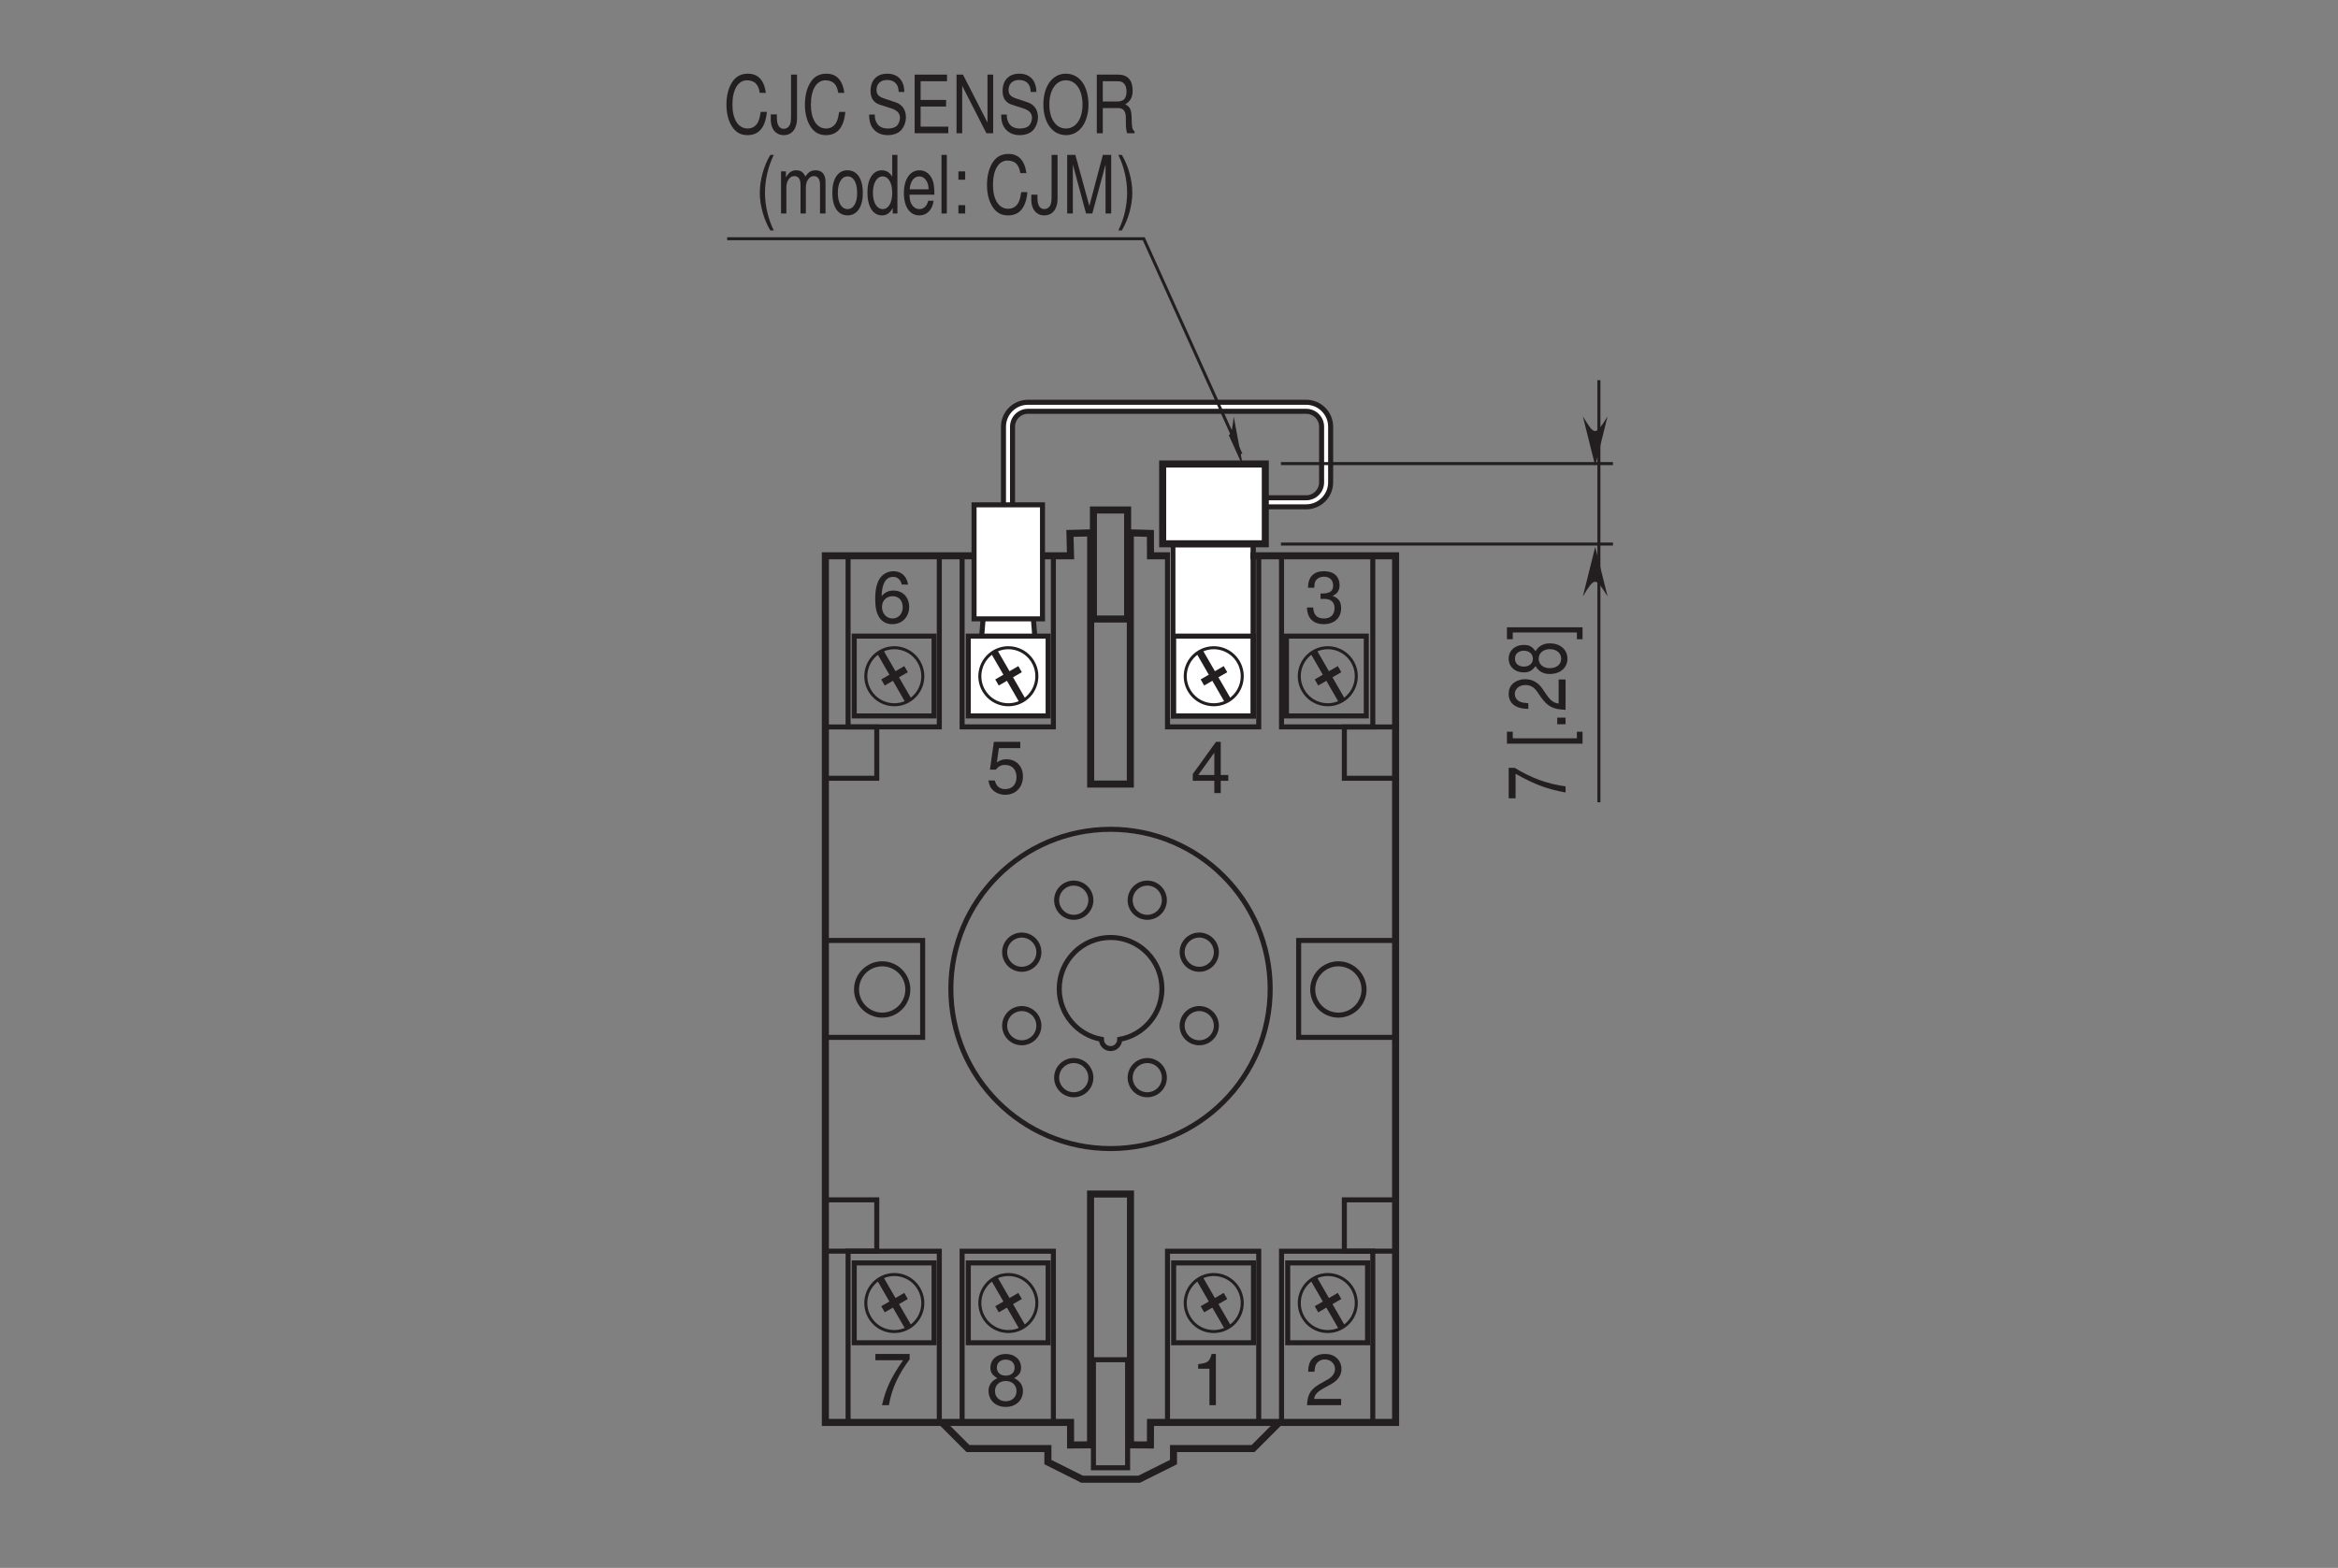 <?xml version="1.0" encoding="UTF-8"?>
<svg xmlns="http://www.w3.org/2000/svg" xmlns:xlink="http://www.w3.org/1999/xlink" width="232.44pt" height="155.91pt" viewBox="0 0 232.44 155.91" version="1.2">
<rect x="0" y="0" width="232.44" height="155.91" fill="#808080" stroke="none"/>
<defs>
<g>
<symbol overflow="visible" id="glyph0-0">
<path style="stroke:none;" d=""/>
</symbol>
<symbol overflow="visible" id="glyph0-1">
<path style="stroke:none;" d="M 3.422 -5.094 L 0.797 -5.094 L 0.406 -2.328 L 0.984 -2.328 C 1.281 -2.672 1.531 -2.797 1.922 -2.797 C 2.609 -2.797 3.047 -2.328 3.047 -1.578 C 3.047 -0.844 2.609 -0.391 1.922 -0.391 C 1.375 -0.391 1.031 -0.672 0.891 -1.25 L 0.25 -1.25 C 0.344 -0.828 0.406 -0.625 0.562 -0.453 C 0.844 -0.062 1.359 0.172 1.938 0.172 C 2.969 0.172 3.688 -0.578 3.688 -1.656 C 3.688 -2.672 3.016 -3.359 2.047 -3.359 C 1.688 -3.359 1.391 -3.266 1.094 -3.047 L 1.297 -4.469 L 3.422 -4.469 Z M 3.422 -5.094 "/>
</symbol>
<symbol overflow="visible" id="glyph0-2">
<path style="stroke:none;" d="M 3.578 -3.766 C 3.453 -4.594 2.906 -5.094 2.141 -5.094 C 1.578 -5.094 1.078 -4.828 0.766 -4.375 C 0.453 -3.875 0.312 -3.25 0.312 -2.328 C 0.312 -1.469 0.438 -0.922 0.734 -0.469 C 1.016 -0.062 1.453 0.172 2.016 0.172 C 2.984 0.172 3.688 -0.547 3.688 -1.547 C 3.688 -2.5 3.047 -3.172 2.125 -3.172 C 1.625 -3.172 1.234 -2.969 0.953 -2.609 C 0.969 -3.844 1.359 -4.531 2.094 -4.531 C 2.531 -4.531 2.844 -4.25 2.953 -3.766 Z M 2.047 -2.609 C 2.656 -2.609 3.047 -2.188 3.047 -1.5 C 3.047 -0.859 2.609 -0.391 2.031 -0.391 C 1.438 -0.391 0.984 -0.891 0.984 -1.531 C 0.984 -2.172 1.422 -2.609 2.047 -2.609 Z M 2.047 -2.609 "/>
</symbol>
<symbol overflow="visible" id="glyph0-3">
<path style="stroke:none;" d="M 3.641 -0.625 L 0.953 -0.625 C 1.016 -1.047 1.25 -1.312 1.875 -1.672 L 2.594 -2.062 C 3.312 -2.453 3.672 -2.969 3.672 -3.594 C 3.672 -4.031 3.5 -4.422 3.203 -4.688 C 2.891 -4.969 2.516 -5.094 2.047 -5.094 C 1.391 -5.094 0.906 -4.859 0.625 -4.438 C 0.453 -4.156 0.375 -3.844 0.359 -3.328 L 0.984 -3.328 C 1.016 -3.672 1.062 -3.875 1.141 -4.047 C 1.312 -4.359 1.641 -4.547 2.016 -4.547 C 2.594 -4.547 3.031 -4.141 3.031 -3.594 C 3.031 -3.188 2.781 -2.844 2.344 -2.578 L 1.672 -2.203 C 0.609 -1.609 0.297 -1.125 0.25 0 L 3.641 0 Z M 3.641 -0.625 "/>
</symbol>
<symbol overflow="visible" id="glyph0-4">
<path style="stroke:none;" d="M 1.859 -3.625 L 1.859 0 L 2.5 0 L 2.5 -5.094 L 2.078 -5.094 C 1.859 -4.312 1.703 -4.203 0.734 -4.078 L 0.734 -3.625 Z M 1.859 -3.625 "/>
</symbol>
<symbol overflow="visible" id="glyph0-5">
<path style="stroke:none;" d="M 2.812 -2.688 C 3.328 -3 3.5 -3.25 3.5 -3.734 C 3.5 -4.531 2.875 -5.094 1.984 -5.094 C 1.078 -5.094 0.453 -4.531 0.453 -3.734 C 0.453 -3.266 0.625 -3 1.141 -2.688 C 0.547 -2.406 0.266 -1.984 0.266 -1.422 C 0.266 -0.484 0.969 0.172 1.984 0.172 C 2.984 0.172 3.688 -0.484 3.688 -1.406 C 3.688 -1.984 3.406 -2.406 2.812 -2.688 Z M 1.984 -4.531 C 2.516 -4.531 2.859 -4.219 2.859 -3.719 C 2.859 -3.25 2.516 -2.938 1.984 -2.938 C 1.438 -2.938 1.094 -3.25 1.094 -3.734 C 1.094 -4.219 1.438 -4.531 1.984 -4.531 Z M 1.984 -2.406 C 2.609 -2.406 3.047 -2 3.047 -1.406 C 3.047 -0.797 2.609 -0.391 1.969 -0.391 C 1.344 -0.391 0.906 -0.812 0.906 -1.406 C 0.906 -2 1.344 -2.406 1.984 -2.406 Z M 1.984 -2.406 "/>
</symbol>
<symbol overflow="visible" id="glyph0-6">
<path style="stroke:none;" d="M 3.734 -5.094 L 0.328 -5.094 L 0.328 -4.469 L 3.078 -4.469 C 1.875 -2.734 1.375 -1.672 0.984 0 L 1.672 0 C 1.953 -1.625 2.594 -3.031 3.734 -4.562 Z M 3.734 -5.094 "/>
</symbol>
<symbol overflow="visible" id="glyph0-7">
<path style="stroke:none;" d="M 1.594 -2.344 L 1.938 -2.344 C 2.625 -2.344 2.984 -2.031 2.984 -1.422 C 2.984 -0.781 2.594 -0.391 1.938 -0.391 C 1.25 -0.391 0.906 -0.734 0.859 -1.484 L 0.234 -1.484 C 0.266 -1.078 0.328 -0.812 0.453 -0.578 C 0.719 -0.094 1.219 0.172 1.906 0.172 C 2.969 0.172 3.641 -0.453 3.641 -1.422 C 3.641 -2.062 3.391 -2.422 2.781 -2.641 C 3.25 -2.828 3.484 -3.188 3.484 -3.688 C 3.484 -4.578 2.906 -5.094 1.938 -5.094 C 0.906 -5.094 0.359 -4.531 0.344 -3.453 L 0.969 -3.453 C 0.984 -3.766 1 -3.938 1.078 -4.094 C 1.234 -4.375 1.547 -4.547 1.938 -4.547 C 2.5 -4.547 2.844 -4.219 2.844 -3.672 C 2.844 -3.312 2.703 -3.094 2.422 -2.984 C 2.25 -2.906 2.031 -2.875 1.594 -2.875 Z M 1.594 -2.344 "/>
</symbol>
<symbol overflow="visible" id="glyph0-8">
<path style="stroke:none;" d="M 2.344 -1.219 L 2.344 0 L 2.984 0 L 2.984 -1.219 L 3.734 -1.219 L 3.734 -1.797 L 2.984 -1.797 L 2.984 -5.094 L 2.516 -5.094 L 0.203 -1.891 L 0.203 -1.219 Z M 2.344 -1.797 L 0.75 -1.797 L 2.344 -4.016 Z M 2.344 -1.797 "/>
</symbol>
<symbol overflow="visible" id="glyph1-0">
<path style="stroke:none;" d=""/>
</symbol>
<symbol overflow="visible" id="glyph1-1">
<path style="stroke:none;" d="M -5.656 -3.328 L -5.656 -0.297 L -4.969 -0.297 L -4.969 -2.734 C -3.047 -1.656 -1.859 -1.219 0 -0.875 L 0 -1.484 C -1.812 -1.734 -3.375 -2.297 -5.062 -3.328 Z M -5.656 -3.328 "/>
</symbol>
<symbol overflow="visible" id="glyph1-2">
<path style="stroke:none;" d=""/>
</symbol>
<symbol overflow="visible" id="glyph1-3">
<path style="stroke:none;" d="M -5.828 -1.594 L -5.828 -0.406 L 1.688 -0.406 L 1.688 -1.594 L 1.125 -1.594 L 1.125 -0.938 L -5.25 -0.938 L -5.25 -1.594 Z M -5.828 -1.594 "/>
</symbol>
<symbol overflow="visible" id="glyph1-4">
<path style="stroke:none;" d="M -0.828 -1.219 L -0.828 -0.562 L 0 -0.562 L 0 -1.219 Z M -0.828 -1.219 "/>
</symbol>
<symbol overflow="visible" id="glyph1-5">
<path style="stroke:none;" d="M -0.688 -3.234 L -0.688 -0.844 C -1.156 -0.906 -1.453 -1.109 -1.859 -1.672 L -2.297 -2.312 C -2.719 -2.938 -3.312 -3.266 -4 -3.266 C -4.469 -3.266 -4.906 -3.109 -5.219 -2.844 C -5.516 -2.578 -5.656 -2.25 -5.656 -1.812 C -5.656 -1.234 -5.406 -0.812 -4.922 -0.562 C -4.625 -0.406 -4.266 -0.328 -3.703 -0.312 L -3.703 -0.875 C -4.078 -0.906 -4.312 -0.938 -4.5 -1.016 C -4.844 -1.156 -5.047 -1.453 -5.047 -1.797 C -5.047 -2.312 -4.594 -2.688 -3.984 -2.688 C -3.531 -2.688 -3.156 -2.484 -2.859 -2.078 L -2.453 -1.484 C -1.781 -0.547 -1.25 -0.266 0 -0.219 L 0 -3.234 Z M -0.688 -3.234 "/>
</symbol>
<symbol overflow="visible" id="glyph1-6">
<path style="stroke:none;" d="M -2.984 -2.5 C -3.328 -2.969 -3.609 -3.125 -4.156 -3.125 C -5.031 -3.125 -5.656 -2.562 -5.656 -1.75 C -5.656 -0.953 -5.031 -0.391 -4.156 -0.391 C -3.625 -0.391 -3.344 -0.547 -2.984 -1.016 C -2.672 -0.484 -2.203 -0.234 -1.578 -0.234 C -0.531 -0.234 0.188 -0.859 0.188 -1.75 C 0.188 -2.656 -0.531 -3.281 -1.562 -3.281 C -2.203 -3.281 -2.672 -3.016 -2.984 -2.5 Z M -5.031 -1.75 C -5.031 -2.234 -4.688 -2.547 -4.141 -2.547 C -3.609 -2.547 -3.25 -2.234 -3.25 -1.75 C -3.25 -1.281 -3.609 -0.969 -4.141 -0.969 C -4.688 -0.969 -5.031 -1.281 -5.031 -1.75 Z M -2.672 -1.75 C -2.672 -2.312 -2.219 -2.703 -1.562 -2.703 C -0.891 -2.703 -0.438 -2.312 -0.438 -1.75 C -0.438 -1.188 -0.891 -0.812 -1.562 -0.812 C -2.219 -0.812 -2.672 -1.188 -2.672 -1.75 Z M -2.672 -1.75 "/>
</symbol>
<symbol overflow="visible" id="glyph1-7">
<path style="stroke:none;" d="M 1.688 -0.141 L 1.688 -1.328 L -5.828 -1.328 L -5.828 -0.141 L -5.25 -0.141 L -5.25 -0.812 L 1.125 -0.812 L 1.125 -0.141 Z M 1.688 -0.141 "/>
</symbol>
<symbol overflow="visible" id="glyph2-0">
<path style="stroke:none;" d=""/>
</symbol>
<symbol overflow="visible" id="glyph2-1">
<path style="stroke:none;" d="M 4.234 -4.016 C 4.047 -5.297 3.453 -5.922 2.438 -5.922 C 1.812 -5.922 1.297 -5.672 0.953 -5.188 C 0.531 -4.609 0.312 -3.781 0.312 -2.844 C 0.312 -1.891 0.547 -1.062 0.984 -0.5 C 1.344 -0.031 1.797 0.188 2.406 0.188 C 3.547 0.188 4.188 -0.578 4.328 -2.125 L 3.719 -2.125 C 3.656 -1.719 3.594 -1.453 3.5 -1.219 C 3.312 -0.75 2.922 -0.469 2.422 -0.469 C 1.484 -0.469 0.906 -1.391 0.906 -2.844 C 0.906 -4.344 1.469 -5.266 2.359 -5.266 C 2.734 -5.266 3.094 -5.125 3.281 -4.891 C 3.453 -4.688 3.547 -4.453 3.625 -4.016 Z M 4.234 -4.016 "/>
</symbol>
<symbol overflow="visible" id="glyph2-2">
<path style="stroke:none;" d="M 2.125 -5.828 L 2.125 -1.719 C 2.125 -1.266 2.094 -1 1.984 -0.797 C 1.859 -0.578 1.656 -0.438 1.406 -0.438 C 0.969 -0.438 0.719 -0.812 0.719 -1.5 L 0.719 -1.875 L 0.109 -1.875 L 0.109 -1.359 C 0.109 -0.422 0.609 0.188 1.406 0.188 C 2.219 0.188 2.719 -0.453 2.719 -1.453 L 2.719 -5.828 Z M 2.125 -5.828 "/>
</symbol>
<symbol overflow="visible" id="glyph2-3">
<path style="stroke:none;" d=""/>
</symbol>
<symbol overflow="visible" id="glyph2-4">
<path style="stroke:none;" d="M 3.812 -4.109 C 3.797 -5.25 3.172 -5.922 2.109 -5.922 C 1.078 -5.922 0.453 -5.266 0.453 -4.203 C 0.453 -3.5 0.75 -3.047 1.359 -2.844 L 2.516 -2.469 C 3.109 -2.281 3.375 -1.984 3.375 -1.531 C 3.375 -1.219 3.234 -0.891 3.047 -0.719 C 2.859 -0.562 2.562 -0.469 2.188 -0.469 C 1.688 -0.469 1.328 -0.625 1.109 -0.953 C 0.938 -1.219 0.859 -1.5 0.875 -1.859 L 0.312 -1.859 C 0.312 -1.312 0.391 -0.969 0.578 -0.641 C 0.906 -0.109 1.438 0.188 2.141 0.188 C 2.703 0.188 3.156 0.031 3.453 -0.266 C 3.766 -0.578 3.969 -1.094 3.969 -1.594 C 3.969 -2.312 3.609 -2.844 2.984 -3.062 L 1.812 -3.453 C 1.25 -3.641 1.047 -3.859 1.047 -4.312 C 1.047 -4.906 1.453 -5.297 2.078 -5.297 C 2.828 -5.297 3.234 -4.875 3.25 -4.109 Z M 3.812 -4.109 "/>
</symbol>
<symbol overflow="visible" id="glyph2-5">
<path style="stroke:none;" d="M 1.172 -2.656 L 3.703 -2.656 L 3.703 -3.312 L 1.172 -3.312 L 1.172 -5.172 L 3.797 -5.172 L 3.797 -5.828 L 0.578 -5.828 L 0.578 0 L 3.922 0 L 3.922 -0.656 L 1.172 -0.656 Z M 1.172 -2.656 "/>
</symbol>
<symbol overflow="visible" id="glyph2-6">
<path style="stroke:none;" d="M 4.125 -5.828 L 3.562 -5.828 L 3.562 -1.062 L 1.125 -5.828 L 0.484 -5.828 L 0.484 0 L 1.047 0 L 1.047 -4.719 L 3.453 0 L 4.125 0 Z M 4.125 -5.828 "/>
</symbol>
<symbol overflow="visible" id="glyph2-7">
<path style="stroke:none;" d="M 2.484 -5.922 C 1.156 -5.922 0.25 -4.688 0.25 -2.859 C 0.25 -1.047 1.156 0.188 2.5 0.188 C 3.062 0.188 3.562 -0.031 3.938 -0.438 C 4.438 -0.969 4.734 -1.875 4.734 -2.812 C 4.734 -4.688 3.859 -5.922 2.484 -5.922 Z M 2.484 -5.266 C 3.5 -5.266 4.141 -4.297 4.141 -2.828 C 4.141 -1.422 3.469 -0.469 2.5 -0.469 C 1.5 -0.469 0.844 -1.422 0.844 -2.859 C 0.844 -4.297 1.5 -5.266 2.484 -5.266 Z M 2.484 -5.266 "/>
</symbol>
<symbol overflow="visible" id="glyph2-8">
<path style="stroke:none;" d="M 1.188 -2.5 L 2.719 -2.5 C 3.25 -2.5 3.484 -2.188 3.484 -1.469 L 3.484 -0.953 C 3.484 -0.594 3.531 -0.234 3.609 0 L 4.344 0 L 4.344 -0.188 C 4.109 -0.375 4.078 -0.578 4.062 -1.359 C 4.047 -2.312 3.938 -2.609 3.422 -2.875 C 3.953 -3.188 4.156 -3.594 4.156 -4.266 C 4.156 -5.266 3.656 -5.828 2.734 -5.828 L 0.594 -5.828 L 0.594 0 L 1.188 0 Z M 1.188 -3.156 L 1.188 -5.172 L 2.625 -5.172 C 2.953 -5.172 3.156 -5.109 3.297 -4.938 C 3.453 -4.781 3.547 -4.516 3.547 -4.156 C 3.547 -3.469 3.266 -3.156 2.625 -3.156 Z M 1.188 -3.156 "/>
</symbol>
<symbol overflow="visible" id="glyph2-9">
<path style="stroke:none;" d="M 1.516 -5.828 C 0.875 -4.781 0.469 -3.328 0.469 -2.062 C 0.469 -0.812 0.875 0.641 1.516 1.688 L 1.859 1.688 C 1.297 0.547 0.984 -0.797 0.984 -2.062 C 0.984 -3.344 1.297 -4.688 1.859 -5.828 Z M 1.516 -5.828 "/>
</symbol>
<symbol overflow="visible" id="glyph2-10">
<path style="stroke:none;" d="M 0.453 -4.188 L 0.453 0 L 0.984 0 L 0.984 -2.625 C 0.984 -3.234 1.328 -3.719 1.766 -3.719 C 2.172 -3.719 2.391 -3.422 2.391 -2.875 L 2.391 0 L 2.922 0 L 2.922 -2.625 C 2.922 -3.234 3.281 -3.719 3.719 -3.719 C 4.109 -3.719 4.328 -3.406 4.328 -2.875 L 4.328 0 L 4.875 0 L 4.875 -3.141 C 4.875 -3.891 4.531 -4.297 3.891 -4.297 C 3.453 -4.297 3.188 -4.141 2.875 -3.672 C 2.672 -4.109 2.406 -4.297 1.969 -4.297 C 1.516 -4.297 1.234 -4.094 0.938 -3.594 L 0.938 -4.188 Z M 0.453 -4.188 "/>
</symbol>
<symbol overflow="visible" id="glyph2-11">
<path style="stroke:none;" d="M 1.734 -4.297 C 0.797 -4.297 0.234 -3.469 0.234 -2.062 C 0.234 -0.656 0.797 0.188 1.75 0.188 C 2.688 0.188 3.266 -0.656 3.266 -2.031 C 3.266 -3.469 2.703 -4.297 1.734 -4.297 Z M 1.75 -3.688 C 2.344 -3.688 2.703 -3.078 2.703 -2.031 C 2.703 -1.047 2.328 -0.438 1.75 -0.438 C 1.156 -0.438 0.781 -1.047 0.781 -2.062 C 0.781 -3.062 1.156 -3.688 1.75 -3.688 Z M 1.75 -3.688 "/>
</symbol>
<symbol overflow="visible" id="glyph2-12">
<path style="stroke:none;" d="M 3.156 -5.828 L 2.641 -5.828 L 2.641 -3.656 C 2.406 -4.078 2.047 -4.297 1.609 -4.297 C 0.734 -4.297 0.172 -3.438 0.172 -2.094 C 0.172 -0.688 0.719 0.188 1.625 0.188 C 2.078 0.188 2.406 -0.031 2.688 -0.547 L 2.688 0 L 3.156 0 Z M 1.688 -3.688 C 2.266 -3.688 2.641 -3.047 2.641 -2.047 C 2.641 -1.078 2.266 -0.438 1.703 -0.438 C 1.109 -0.438 0.719 -1.078 0.719 -2.062 C 0.719 -3.031 1.109 -3.688 1.688 -3.688 Z M 1.688 -3.688 "/>
</symbol>
<symbol overflow="visible" id="glyph2-13">
<path style="stroke:none;" d="M 3.281 -1.875 C 3.281 -2.5 3.234 -2.891 3.141 -3.203 C 2.922 -3.891 2.422 -4.297 1.797 -4.297 C 0.859 -4.297 0.25 -3.406 0.25 -2.031 C 0.25 -0.656 0.844 0.188 1.781 0.188 C 2.547 0.188 3.078 -0.359 3.203 -1.266 L 2.672 -1.266 C 2.531 -0.719 2.219 -0.438 1.797 -0.438 C 1.453 -0.438 1.172 -0.625 0.984 -0.969 C 0.859 -1.219 0.812 -1.453 0.812 -1.875 Z M 0.828 -2.406 C 0.875 -3.188 1.25 -3.688 1.781 -3.688 C 2.312 -3.688 2.703 -3.141 2.703 -2.453 C 2.703 -2.438 2.703 -2.422 2.703 -2.406 Z M 0.828 -2.406 "/>
</symbol>
<symbol overflow="visible" id="glyph2-14">
<path style="stroke:none;" d="M 0.969 -5.828 L 0.438 -5.828 L 0.438 0 L 0.969 0 Z M 0.969 -5.828 "/>
</symbol>
<symbol overflow="visible" id="glyph2-15">
<path style="stroke:none;" d="M 1.375 -0.828 L 0.703 -0.828 L 0.703 0 L 1.375 0 Z M 1.375 -4.188 L 0.703 -4.188 L 0.703 -3.359 L 1.375 -3.359 Z M 1.375 -4.188 "/>
</symbol>
<symbol overflow="visible" id="glyph2-16">
<path style="stroke:none;" d="M 2.984 0 L 4.297 -4.875 L 4.297 0 L 4.859 0 L 4.859 -5.828 L 4.031 -5.828 L 2.688 -0.75 L 1.297 -5.828 L 0.484 -5.828 L 0.484 0 L 1.047 0 L 1.047 -4.875 L 2.359 0 Z M 2.984 0 "/>
</symbol>
<symbol overflow="visible" id="glyph2-17">
<path style="stroke:none;" d="M 0.594 1.688 C 1.234 0.641 1.641 -0.812 1.641 -2.062 C 1.641 -3.328 1.234 -4.781 0.594 -5.828 L 0.25 -5.828 C 0.812 -4.672 1.125 -3.344 1.125 -2.062 C 1.125 -0.797 0.812 0.562 0.25 1.688 Z M 0.594 1.688 "/>
</symbol>
</g>
</defs>
<g id="surface1">
<path style="fill:none;stroke-width:14;stroke-linecap:butt;stroke-linejoin:miter;stroke:rgb(13.73%,12.16%,12.549%);stroke-opacity:1;stroke-miterlimit:4;" d="M 1258.259 1057.287 L 1298.551 1057.287 C 1309.515 1057.287 1318.403 1066.176 1318.403 1077.14 L 1318.403 1132.468 C 1318.403 1143.393 1309.515 1152.281 1298.551 1152.281 L 1021.988 1152.281 C 1011.024 1152.281 1002.135 1143.393 1002.135 1132.468 L 1002.135 1055.878 " transform="matrix(0.1,0,0,-0.1,-0,155.678)"/>
<path style="fill:none;stroke-width:4;stroke-linecap:butt;stroke-linejoin:miter;stroke:rgb(100%,100%,100%);stroke-opacity:1;stroke-miterlimit:4;" d="M 1258.259 1057.287 L 1298.551 1057.287 C 1309.515 1057.287 1318.403 1066.176 1318.403 1077.14 L 1318.403 1132.468 C 1318.403 1143.393 1309.515 1152.281 1298.551 1152.281 L 1021.988 1152.281 C 1011.024 1152.281 1002.135 1143.393 1002.135 1132.468 L 1002.135 1055.878 " transform="matrix(0.1,0,0,-0.1,-0,155.678)"/>
<path style="fill-rule:nonzero;fill:rgb(100%,100%,100%);fill-opacity:1;stroke-width:5;stroke-linecap:butt;stroke-linejoin:miter;stroke:rgb(13.73%,12.16%,12.549%);stroke-opacity:1;stroke-miterlimit:4;" d="M 1027.391 941.266 L 1030.406 903.793 C 1034.204 898.312 1036.397 891.694 1036.397 884.528 C 1036.397 865.733 1021.165 850.501 1002.409 850.501 C 983.614 850.501 968.382 865.733 968.382 884.528 C 968.382 891.537 970.614 898.194 974.256 903.598 L 977.388 941.266 " transform="matrix(0.1,0,0,-0.1,-0,155.678)"/>
<path style=" stroke:none;fill-rule:nonzero;fill:rgb(13.73%,12.16%,12.549%);fill-opacity:1;" d="M 122.164 43.27 C 122.449 43.133 122.523 42.559 122.656 41.441 L 123.59 46.426 L 122.164 43.27 "/>
<path style="fill:none;stroke-width:7;stroke-linecap:butt;stroke-linejoin:miter;stroke:rgb(13.73%,12.16%,12.549%);stroke-opacity:1;stroke-miterlimit:4;" d="M 1087.066 941.227 L 1121.054 941.227 L 1121.054 1049.652 L 1087.066 1049.652 Z M 1087.066 941.227 " transform="matrix(0.1,0,0,-0.1,-0,155.678)"/>
<path style="fill:none;stroke-width:7;stroke-linecap:butt;stroke-linejoin:miter;stroke:rgb(13.73%,12.16%,12.549%);stroke-opacity:1;stroke-miterlimit:4;" d="M 1271.689 142.276 L 1245.807 116.393 L 1166.671 116.393 L 1166.671 102.884 L 1132.566 85.89 L 1075.789 85.89 L 1041.801 102.884 L 1041.801 116.393 L 962.313 116.393 L 936.548 142.158 " transform="matrix(0.1,0,0,-0.1,-0,155.678)"/>
<path style="fill:none;stroke-width:5;stroke-linecap:butt;stroke-linejoin:miter;stroke:rgb(13.73%,12.16%,12.549%);stroke-opacity:1;stroke-miterlimit:4;" d="M 1087.066 97.246 L 1121.054 97.246 L 1121.054 204.691 L 1087.066 204.691 Z M 1087.066 97.246 " transform="matrix(0.1,0,0,-0.1,-0,155.678)"/>
<path style="fill:none;stroke-width:5;stroke-linecap:butt;stroke-linejoin:miter;stroke:rgb(13.73%,12.16%,12.549%);stroke-opacity:1;stroke-miterlimit:4;" d="M 1274.078 1004.074 L 1274.078 833.977 L 1364.804 833.977 L 1364.804 1004.074 " transform="matrix(0.1,0,0,-0.1,-0,155.678)"/>
<path style="fill:none;stroke-width:5;stroke-linecap:butt;stroke-linejoin:miter;stroke:rgb(13.73%,12.16%,12.549%);stroke-opacity:1;stroke-miterlimit:4;" d="M 1160.719 1004.074 L 1160.719 833.977 L 1251.406 833.977 L 1251.406 1004.074 " transform="matrix(0.1,0,0,-0.1,-0,155.678)"/>
<path style="fill:none;stroke-width:5;stroke-linecap:butt;stroke-linejoin:miter;stroke:rgb(13.73%,12.16%,12.549%);stroke-opacity:1;stroke-miterlimit:4;" d="M 956.518 1004.074 L 956.518 833.977 L 1047.244 833.977 L 1047.244 1004.074 " transform="matrix(0.1,0,0,-0.1,-0,155.678)"/>
<g style="fill:rgb(13.73%,12.16%,12.549%);fill-opacity:1;">
  <use xlink:href="#glyph0-1" x="98.012" y="78.86"/>
</g>
<path style="fill:none;stroke-width:5;stroke-linecap:butt;stroke-linejoin:miter;stroke:rgb(13.73%,12.16%,12.549%);stroke-opacity:1;stroke-miterlimit:4;" d="M 843.159 1004.074 L 843.159 833.977 L 933.846 833.977 L 933.846 1004.074 " transform="matrix(0.1,0,0,-0.1,-0,155.678)"/>
<path style="fill:none;stroke-width:5;stroke-linecap:butt;stroke-linejoin:miter;stroke:rgb(13.73%,12.16%,12.549%);stroke-opacity:1;stroke-miterlimit:4;" d="M 849.268 844.863 L 928.638 844.863 L 928.638 924.233 L 849.268 924.233 Z M 849.268 844.863 " transform="matrix(0.1,0,0,-0.1,-0,155.678)"/>
<path style="fill:none;stroke-width:3;stroke-linecap:butt;stroke-linejoin:miter;stroke:rgb(13.73%,12.16%,12.549%);stroke-opacity:1;stroke-miterlimit:4;" d="M 903.304 859.781 C 916.852 867.613 921.473 884.959 913.641 898.507 C 905.849 912.055 888.503 916.715 874.954 908.884 C 861.406 901.052 856.747 883.706 864.578 870.158 C 872.409 856.61 889.716 851.95 903.304 859.781 Z M 903.304 859.781 " transform="matrix(0.1,0,0,-0.1,-0,155.678)"/>
<path style="fill:none;stroke-width:7;stroke-linecap:butt;stroke-linejoin:miter;stroke:rgb(13.73%,12.16%,12.549%);stroke-opacity:1;stroke-miterlimit:4;" d="M 874.954 908.884 L 903.304 859.781 " transform="matrix(0.1,0,0,-0.1,-0,155.678)"/>
<path style="fill:none;stroke-width:7;stroke-linecap:butt;stroke-linejoin:miter;stroke:rgb(13.73%,12.16%,12.549%);stroke-opacity:1;stroke-miterlimit:4;" d="M 877.852 878.146 L 900.798 891.381 " transform="matrix(0.1,0,0,-0.1,-0,155.678)"/>
<g style="fill:rgb(13.73%,12.16%,12.549%);fill-opacity:1;">
  <use xlink:href="#glyph0-2" x="86.701" y="61.895"/>
</g>
<path style="fill:none;stroke-width:5;stroke-linecap:butt;stroke-linejoin:miter;stroke:rgb(13.73%,12.16%,12.549%);stroke-opacity:1;stroke-miterlimit:4;" d="M 1274.078 142.471 L 1274.078 312.568 L 1364.804 312.568 L 1364.804 142.471 " transform="matrix(0.1,0,0,-0.1,-0,155.678)"/>
<path style="fill:none;stroke-width:5;stroke-linecap:butt;stroke-linejoin:miter;stroke:rgb(13.73%,12.16%,12.549%);stroke-opacity:1;stroke-miterlimit:4;" d="M 1280.225 221.568 L 1359.596 221.568 L 1359.596 300.938 L 1280.225 300.938 Z M 1280.225 221.568 " transform="matrix(0.1,0,0,-0.1,-0,155.678)"/>
<path style="fill:none;stroke-width:3;stroke-linecap:butt;stroke-linejoin:miter;stroke:rgb(13.73%,12.16%,12.549%);stroke-opacity:1;stroke-miterlimit:4;" d="M 1334.222 236.526 C 1347.771 244.318 1352.43 261.664 1344.638 275.212 C 1336.807 288.8 1319.46 293.42 1305.873 285.589 C 1292.325 277.797 1287.704 260.45 1295.536 246.863 C 1303.328 233.315 1320.674 228.694 1334.222 236.526 Z M 1334.222 236.526 " transform="matrix(0.1,0,0,-0.1,-0,155.678)"/>
<path style="fill:none;stroke-width:7;stroke-linecap:butt;stroke-linejoin:miter;stroke:rgb(13.73%,12.16%,12.549%);stroke-opacity:1;stroke-miterlimit:4;" d="M 1305.873 285.589 L 1334.222 236.526 " transform="matrix(0.1,0,0,-0.1,-0,155.678)"/>
<path style="fill:none;stroke-width:7;stroke-linecap:butt;stroke-linejoin:miter;stroke:rgb(13.73%,12.16%,12.549%);stroke-opacity:1;stroke-miterlimit:4;" d="M 1308.81 254.851 L 1331.755 268.086 " transform="matrix(0.1,0,0,-0.1,-0,155.678)"/>
<g style="fill:rgb(13.73%,12.16%,12.549%);fill-opacity:1;">
  <use xlink:href="#glyph0-3" x="129.693" y="139.731"/>
</g>
<path style="fill:none;stroke-width:5;stroke-linecap:butt;stroke-linejoin:miter;stroke:rgb(13.73%,12.16%,12.549%);stroke-opacity:1;stroke-miterlimit:4;" d="M 1160.719 142.471 L 1160.719 312.568 L 1251.406 312.568 L 1251.406 142.471 " transform="matrix(0.1,0,0,-0.1,-0,155.678)"/>
<path style="fill:none;stroke-width:5;stroke-linecap:butt;stroke-linejoin:miter;stroke:rgb(13.73%,12.16%,12.549%);stroke-opacity:1;stroke-miterlimit:4;" d="M 1166.828 221.568 L 1246.198 221.568 L 1246.198 300.938 L 1166.828 300.938 Z M 1166.828 221.568 " transform="matrix(0.1,0,0,-0.1,-0,155.678)"/>
<path style="fill:none;stroke-width:3;stroke-linecap:butt;stroke-linejoin:miter;stroke:rgb(13.73%,12.16%,12.549%);stroke-opacity:1;stroke-miterlimit:4;" d="M 1220.864 236.526 C 1234.412 244.318 1239.033 261.664 1231.24 275.212 C 1223.409 288.8 1206.063 293.42 1192.515 285.589 C 1178.966 277.797 1174.307 260.45 1182.138 246.863 C 1189.969 233.315 1207.277 228.694 1220.864 236.526 Z M 1220.864 236.526 " transform="matrix(0.1,0,0,-0.1,-0,155.678)"/>
<path style="fill:none;stroke-width:7;stroke-linecap:butt;stroke-linejoin:miter;stroke:rgb(13.73%,12.16%,12.549%);stroke-opacity:1;stroke-miterlimit:4;" d="M 1192.515 285.589 L 1220.864 236.526 " transform="matrix(0.1,0,0,-0.1,-0,155.678)"/>
<path style="fill:none;stroke-width:7;stroke-linecap:butt;stroke-linejoin:miter;stroke:rgb(13.73%,12.16%,12.549%);stroke-opacity:1;stroke-miterlimit:4;" d="M 1195.412 254.851 L 1218.358 268.086 " transform="matrix(0.1,0,0,-0.1,-0,155.678)"/>
<g style="fill:rgb(13.73%,12.16%,12.549%);fill-opacity:1;">
  <use xlink:href="#glyph0-4" x="118.381" y="139.731"/>
</g>
<path style="fill:none;stroke-width:5;stroke-linecap:butt;stroke-linejoin:miter;stroke:rgb(13.73%,12.16%,12.549%);stroke-opacity:1;stroke-miterlimit:4;" d="M 956.518 142.471 L 956.518 312.568 L 1047.244 312.568 L 1047.244 142.471 " transform="matrix(0.1,0,0,-0.1,-0,155.678)"/>
<path style="fill:none;stroke-width:5;stroke-linecap:butt;stroke-linejoin:miter;stroke:rgb(13.73%,12.16%,12.549%);stroke-opacity:1;stroke-miterlimit:4;" d="M 962.665 221.568 L 1042.036 221.568 L 1042.036 300.938 L 962.665 300.938 Z M 962.665 221.568 " transform="matrix(0.1,0,0,-0.1,-0,155.678)"/>
<path style="fill:none;stroke-width:3;stroke-linecap:butt;stroke-linejoin:miter;stroke:rgb(13.73%,12.16%,12.549%);stroke-opacity:1;stroke-miterlimit:4;" d="M 1016.662 236.526 C 1030.21 244.318 1034.87 261.664 1027.039 275.212 C 1019.207 288.8 1001.861 293.42 988.313 285.589 C 974.765 277.797 970.105 260.45 977.936 246.863 C 985.768 233.315 1003.114 228.694 1016.662 236.526 Z M 1016.662 236.526 " transform="matrix(0.1,0,0,-0.1,-0,155.678)"/>
<path style="fill:none;stroke-width:7;stroke-linecap:butt;stroke-linejoin:miter;stroke:rgb(13.73%,12.16%,12.549%);stroke-opacity:1;stroke-miterlimit:4;" d="M 988.313 285.589 L 1016.662 236.526 " transform="matrix(0.1,0,0,-0.1,-0,155.678)"/>
<path style="fill:none;stroke-width:7;stroke-linecap:butt;stroke-linejoin:miter;stroke:rgb(13.73%,12.16%,12.549%);stroke-opacity:1;stroke-miterlimit:4;" d="M 991.21 254.851 L 1014.156 268.086 " transform="matrix(0.1,0,0,-0.1,-0,155.678)"/>
<g style="fill:rgb(13.73%,12.16%,12.549%);fill-opacity:1;">
  <use xlink:href="#glyph0-5" x="98.012" y="139.731"/>
</g>
<path style="fill:none;stroke-width:5;stroke-linecap:butt;stroke-linejoin:miter;stroke:rgb(13.73%,12.16%,12.549%);stroke-opacity:1;stroke-miterlimit:4;" d="M 843.159 142.471 L 843.159 312.568 L 933.846 312.568 L 933.846 142.471 " transform="matrix(0.1,0,0,-0.1,-0,155.678)"/>
<path style="fill:none;stroke-width:5;stroke-linecap:butt;stroke-linejoin:miter;stroke:rgb(13.73%,12.16%,12.549%);stroke-opacity:1;stroke-miterlimit:4;" d="M 849.268 221.568 L 928.638 221.568 L 928.638 300.938 L 849.268 300.938 Z M 849.268 221.568 " transform="matrix(0.1,0,0,-0.1,-0,155.678)"/>
<path style="fill:none;stroke-width:3;stroke-linecap:butt;stroke-linejoin:miter;stroke:rgb(13.73%,12.16%,12.549%);stroke-opacity:1;stroke-miterlimit:4;" d="M 903.304 236.526 C 916.852 244.318 921.473 261.664 913.641 275.212 C 905.849 288.8 888.503 293.42 874.954 285.589 C 861.406 277.797 856.747 260.45 864.578 246.863 C 872.409 233.315 889.716 228.694 903.304 236.526 Z M 903.304 236.526 " transform="matrix(0.1,0,0,-0.1,-0,155.678)"/>
<path style="fill:none;stroke-width:7;stroke-linecap:butt;stroke-linejoin:miter;stroke:rgb(13.73%,12.16%,12.549%);stroke-opacity:1;stroke-miterlimit:4;" d="M 874.954 285.589 L 903.304 236.526 " transform="matrix(0.1,0,0,-0.1,-0,155.678)"/>
<path style="fill:none;stroke-width:7;stroke-linecap:butt;stroke-linejoin:miter;stroke:rgb(13.73%,12.16%,12.549%);stroke-opacity:1;stroke-miterlimit:4;" d="M 877.852 254.851 L 900.798 268.086 " transform="matrix(0.1,0,0,-0.1,-0,155.678)"/>
<g style="fill:rgb(13.73%,12.16%,12.549%);fill-opacity:1;">
  <use xlink:href="#glyph0-6" x="86.701" y="139.731"/>
</g>
<path style="fill:none;stroke-width:5;stroke-linecap:butt;stroke-linejoin:miter;stroke:rgb(13.73%,12.16%,12.549%);stroke-opacity:1;stroke-miterlimit:4;" d="M 1095.015 523.27 C 1071.168 527.538 1053.078 548.447 1053.078 573.547 C 1053.078 601.739 1075.945 624.568 1104.099 624.568 C 1132.292 624.568 1155.159 601.739 1155.159 573.547 C 1155.159 548.486 1137.069 527.538 1113.222 523.27 C 1113.222 518.218 1109.15 514.068 1104.099 514.068 C 1099.048 514.068 1095.015 518.218 1095.015 523.27 Z M 1095.015 523.27 " transform="matrix(0.1,0,0,-0.1,-0,155.678)"/>
<path style="fill:none;stroke-width:5;stroke-linecap:butt;stroke-linejoin:miter;stroke:rgb(13.73%,12.16%,12.549%);stroke-opacity:1;stroke-miterlimit:4;" d="M 1104.06 414.649 C 1191.731 414.649 1262.801 485.718 1262.801 573.39 C 1262.801 661.062 1191.731 732.131 1104.06 732.131 C 1016.388 732.131 945.319 661.062 945.319 573.39 C 945.319 485.718 1016.388 414.649 1104.06 414.649 Z M 1104.06 414.649 " transform="matrix(0.1,0,0,-0.1,-0,155.678)"/>
<path style="fill:none;stroke-width:5;stroke-linecap:butt;stroke-linejoin:miter;stroke:rgb(13.73%,12.16%,12.549%);stroke-opacity:1;stroke-miterlimit:4;" d="M 1074.027 645.908 C 1082.68 649.51 1086.831 659.456 1083.228 668.149 C 1079.626 676.803 1069.68 680.914 1060.988 677.351 C 1052.334 673.748 1048.183 663.803 1051.786 655.11 C 1055.388 646.456 1065.334 642.306 1074.027 645.908 Z M 1074.027 645.908 " transform="matrix(0.1,0,0,-0.1,-0,155.678)"/>
<path style="fill:none;stroke-width:5;stroke-linecap:butt;stroke-linejoin:miter;stroke:rgb(13.73%,12.16%,12.549%);stroke-opacity:1;stroke-miterlimit:4;" d="M 1031.542 603.423 C 1035.144 612.116 1030.994 622.062 1022.34 625.664 C 1013.647 629.227 1003.701 625.116 1000.099 616.462 C 996.536 607.769 1000.647 597.824 1009.301 594.221 C 1017.994 590.619 1027.939 594.769 1031.542 603.423 Z M 1031.542 603.423 " transform="matrix(0.1,0,0,-0.1,-0,155.678)"/>
<path style="fill:none;stroke-width:5;stroke-linecap:butt;stroke-linejoin:miter;stroke:rgb(13.73%,12.16%,12.549%);stroke-opacity:1;stroke-miterlimit:4;" d="M 1031.542 543.357 C 1027.939 552.05 1017.994 556.161 1009.301 552.559 C 1000.647 548.956 996.536 539.01 1000.099 530.357 C 1003.701 521.664 1013.647 517.553 1022.34 521.155 C 1030.994 524.718 1035.144 534.664 1031.542 543.357 Z M 1031.542 543.357 " transform="matrix(0.1,0,0,-0.1,-0,155.678)"/>
<path style="fill:none;stroke-width:5;stroke-linecap:butt;stroke-linejoin:miter;stroke:rgb(13.73%,12.16%,12.549%);stroke-opacity:1;stroke-miterlimit:4;" d="M 1074.027 500.872 C 1065.334 504.474 1055.388 500.363 1051.786 491.67 C 1048.183 483.017 1052.334 473.032 1060.988 469.468 C 1069.68 465.866 1079.626 469.977 1083.228 478.67 C 1086.831 487.324 1082.68 497.27 1074.027 500.872 Z M 1074.027 500.872 " transform="matrix(0.1,0,0,-0.1,-0,155.678)"/>
<path style="fill:none;stroke-width:5;stroke-linecap:butt;stroke-linejoin:miter;stroke:rgb(13.73%,12.16%,12.549%);stroke-opacity:1;stroke-miterlimit:4;" d="M 1134.093 500.872 C 1125.4 497.27 1121.289 487.324 1124.891 478.67 C 1128.494 469.977 1138.439 465.866 1147.093 469.468 C 1155.786 473.032 1159.897 483.017 1156.295 491.67 C 1152.731 500.363 1142.786 504.474 1134.093 500.872 Z M 1134.093 500.872 " transform="matrix(0.1,0,0,-0.1,-0,155.678)"/>
<path style="fill:none;stroke-width:5;stroke-linecap:butt;stroke-linejoin:miter;stroke:rgb(13.73%,12.16%,12.549%);stroke-opacity:1;stroke-miterlimit:4;" d="M 1176.578 543.357 C 1172.975 534.664 1177.087 524.718 1185.78 521.155 C 1194.433 517.553 1204.418 521.664 1207.981 530.357 C 1211.584 539.01 1207.472 548.956 1198.819 552.559 C 1190.126 556.161 1180.18 552.05 1176.578 543.357 Z M 1176.578 543.357 " transform="matrix(0.1,0,0,-0.1,-0,155.678)"/>
<path style="fill:none;stroke-width:5;stroke-linecap:butt;stroke-linejoin:miter;stroke:rgb(13.73%,12.16%,12.549%);stroke-opacity:1;stroke-miterlimit:4;" d="M 1176.578 603.423 C 1180.18 594.769 1190.126 590.619 1198.819 594.221 C 1207.472 597.824 1211.584 607.769 1207.981 616.462 C 1204.418 625.116 1194.433 629.266 1185.78 625.664 C 1177.087 622.062 1172.975 612.116 1176.578 603.423 Z M 1176.578 603.423 " transform="matrix(0.1,0,0,-0.1,-0,155.678)"/>
<path style="fill:none;stroke-width:5;stroke-linecap:butt;stroke-linejoin:miter;stroke:rgb(13.73%,12.16%,12.549%);stroke-opacity:1;stroke-miterlimit:4;" d="M 1134.093 645.908 C 1142.786 642.306 1152.731 646.456 1156.295 655.11 C 1159.897 663.803 1155.786 673.748 1147.093 677.351 C 1138.439 680.914 1128.494 676.803 1124.891 668.149 C 1121.289 659.456 1125.4 649.51 1134.093 645.908 Z M 1134.093 645.908 " transform="matrix(0.1,0,0,-0.1,-0,155.678)"/>
<path style="fill:none;stroke-width:5;stroke-linecap:butt;stroke-linejoin:miter;stroke:rgb(13.73%,12.16%,12.549%);stroke-opacity:1;stroke-miterlimit:4;" d="M 1387.475 621.592 L 1291.111 621.592 L 1291.111 525.227 L 1387.475 525.227 " transform="matrix(0.1,0,0,-0.1,-0,155.678)"/>
<path style="fill:none;stroke-width:5;stroke-linecap:butt;stroke-linejoin:miter;stroke:rgb(13.73%,12.16%,12.549%);stroke-opacity:1;stroke-miterlimit:4;" d="M 1330.581 547.351 C 1344.677 547.351 1356.111 558.785 1356.111 572.842 C 1356.111 586.938 1344.677 598.372 1330.581 598.372 C 1316.484 598.372 1305.09 586.938 1305.09 572.842 C 1305.09 558.785 1316.484 547.351 1330.581 547.351 Z M 1330.581 547.351 " transform="matrix(0.1,0,0,-0.1,-0,155.678)"/>
<path style="fill:none;stroke-width:5;stroke-linecap:butt;stroke-linejoin:miter;stroke:rgb(13.73%,12.16%,12.549%);stroke-opacity:1;stroke-miterlimit:4;" d="M 820.918 621.592 L 917.283 621.592 L 917.283 525.227 L 820.918 525.227 " transform="matrix(0.1,0,0,-0.1,-0,155.678)"/>
<path style="fill:none;stroke-width:5;stroke-linecap:butt;stroke-linejoin:miter;stroke:rgb(13.73%,12.16%,12.549%);stroke-opacity:1;stroke-miterlimit:4;" d="M 877.069 547.351 C 862.973 547.351 851.539 558.785 851.539 572.842 C 851.539 586.938 862.973 598.372 877.069 598.372 C 891.165 598.372 902.56 586.938 902.56 572.842 C 902.56 558.785 891.165 547.351 877.069 547.351 Z M 877.069 547.351 " transform="matrix(0.1,0,0,-0.1,-0,155.678)"/>
<path style="fill:none;stroke-width:7;stroke-linecap:butt;stroke-linejoin:miter;stroke:rgb(13.73%,12.16%,12.549%);stroke-opacity:1;stroke-miterlimit:4;" d="M 1123.912 120.035 L 1123.912 369.462 L 1084.207 369.462 L 1084.207 120.035 L 1064.355 119.917 L 1064.316 142.354 L 820.566 142.354 L 820.566 1004.074 L 1064.316 1004.074 L 1063.728 1026.354 L 1084.325 1026.902 L 1084.325 777.122 L 1123.756 777.122 L 1123.756 1026.902 L 1143.725 1026.354 L 1143.804 1004.074 L 1387.475 1004.074 L 1387.475 142.354 L 1143.804 142.354 L 1143.725 119.917 Z M 1123.912 120.035 " transform="matrix(0.1,0,0,-0.1,-0,155.678)"/>
<path style="fill:none;stroke-width:5;stroke-linecap:butt;stroke-linejoin:miter;stroke:rgb(13.73%,12.16%,12.549%);stroke-opacity:1;stroke-miterlimit:4;" d="M 1336.533 782.878 L 1387.554 782.878 L 1387.554 833.899 L 1336.533 833.899 Z M 1336.533 782.878 " transform="matrix(0.1,0,0,-0.1,-0,155.678)"/>
<path style="fill:none;stroke-width:5;stroke-linecap:butt;stroke-linejoin:miter;stroke:rgb(13.73%,12.16%,12.549%);stroke-opacity:1;stroke-miterlimit:4;" d="M 1336.533 312.646 L 1387.554 312.646 L 1387.554 363.667 L 1336.533 363.667 Z M 1336.533 312.646 " transform="matrix(0.1,0,0,-0.1,-0,155.678)"/>
<path style="fill:none;stroke-width:5;stroke-linecap:butt;stroke-linejoin:miter;stroke:rgb(13.73%,12.16%,12.549%);stroke-opacity:1;stroke-miterlimit:4;" d="M 820.644 312.646 L 871.665 312.646 L 871.665 363.667 L 820.644 363.667 Z M 820.644 312.646 " transform="matrix(0.1,0,0,-0.1,-0,155.678)"/>
<path style="fill:none;stroke-width:5;stroke-linecap:butt;stroke-linejoin:miter;stroke:rgb(13.73%,12.16%,12.549%);stroke-opacity:1;stroke-miterlimit:4;" d="M 820.644 782.878 L 871.665 782.878 L 871.665 833.899 L 820.644 833.899 Z M 820.644 782.878 " transform="matrix(0.1,0,0,-0.1,-0,155.678)"/>
<path style="fill:none;stroke-width:5;stroke-linecap:butt;stroke-linejoin:miter;stroke:rgb(13.73%,12.16%,12.549%);stroke-opacity:1;stroke-miterlimit:4;" d="M 1278.972 844.863 L 1358.343 844.863 L 1358.343 924.233 L 1278.972 924.233 Z M 1278.972 844.863 " transform="matrix(0.1,0,0,-0.1,-0,155.678)"/>
<path style="fill:none;stroke-width:3;stroke-linecap:butt;stroke-linejoin:miter;stroke:rgb(13.73%,12.16%,12.549%);stroke-opacity:1;stroke-miterlimit:4;" d="M 1334.222 859.781 C 1347.771 867.613 1352.43 884.959 1344.638 898.507 C 1336.807 912.055 1319.46 916.715 1305.873 908.884 C 1292.325 901.052 1287.704 883.706 1295.536 870.158 C 1303.328 856.61 1320.674 851.95 1334.222 859.781 Z M 1334.222 859.781 " transform="matrix(0.1,0,0,-0.1,-0,155.678)"/>
<path style="fill:none;stroke-width:7;stroke-linecap:butt;stroke-linejoin:miter;stroke:rgb(13.73%,12.16%,12.549%);stroke-opacity:1;stroke-miterlimit:4;" d="M 1305.873 908.884 L 1334.222 859.781 " transform="matrix(0.1,0,0,-0.1,-0,155.678)"/>
<path style="fill:none;stroke-width:7;stroke-linecap:butt;stroke-linejoin:miter;stroke:rgb(13.73%,12.16%,12.549%);stroke-opacity:1;stroke-miterlimit:4;" d="M 1308.81 878.146 L 1331.755 891.381 " transform="matrix(0.1,0,0,-0.1,-0,155.678)"/>
<g style="fill:rgb(13.73%,12.16%,12.549%);fill-opacity:1;">
  <use xlink:href="#glyph0-7" x="129.693" y="61.895"/>
</g>
<g style="fill:rgb(13.73%,12.16%,12.549%);fill-opacity:1;">
  <use xlink:href="#glyph0-8" x="118.381" y="78.86"/>
</g>
<path style=" stroke:none;fill-rule:nonzero;fill:rgb(13.73%,12.16%,12.549%);fill-opacity:1;" d="M 157.363 59.309 L 158.594 54.387 L 159.824 59.309 C 158.594 57.336 158.539 57.391 157.363 59.309 "/>
<path style="fill:none;stroke-width:3;stroke-linecap:butt;stroke-linejoin:miter;stroke:rgb(13.73%,12.16%,12.549%);stroke-opacity:1;stroke-miterlimit:4;" d="M 1589.602 758.992 L 1589.602 1178.712 " transform="matrix(0.1,0,0,-0.1,-0,155.678)"/>
<path style=" stroke:none;fill-rule:nonzero;fill:rgb(13.73%,12.16%,12.549%);fill-opacity:1;" d="M 157.363 41.402 L 158.594 46.32 L 159.824 41.402 C 158.594 43.375 158.539 43.32 157.363 41.402 "/>
<path style="fill:none;stroke-width:3;stroke-linecap:butt;stroke-linejoin:miter;stroke:rgb(13.73%,12.16%,12.549%);stroke-opacity:1;stroke-miterlimit:4;" d="M 1603.581 1015.781 L 1273.49 1015.781 " transform="matrix(0.1,0,0,-0.1,-0,155.678)"/>
<g style="fill:rgb(13.73%,12.16%,12.549%);fill-opacity:1;">
  <use xlink:href="#glyph1-1" x="155.646" y="79.68"/>
  <use xlink:href="#glyph1-2" x="155.646" y="76.13"/>
  <use xlink:href="#glyph1-3" x="155.646" y="74.355"/>
  <use xlink:href="#glyph1-4" x="155.646" y="72.58"/>
  <use xlink:href="#glyph1-5" x="155.646" y="70.805"/>
  <use xlink:href="#glyph1-6" x="155.646" y="67.255"/>
  <use xlink:href="#glyph1-7" x="155.646" y="63.706"/>
</g>
<g style="fill:rgb(13.73%,12.16%,12.549%);fill-opacity:1;">
  <use xlink:href="#glyph2-1" x="71.91" y="13.249"/>
  <use xlink:href="#glyph2-2" x="76.519" y="13.249"/>
  <use xlink:href="#glyph2-1" x="79.712" y="13.249"/>
  <use xlink:href="#glyph2-3" x="84.321" y="13.249"/>
  <use xlink:href="#glyph2-4" x="86.096" y="13.249"/>
  <use xlink:href="#glyph2-5" x="90.355" y="13.249"/>
  <use xlink:href="#glyph2-6" x="94.613" y="13.249"/>
  <use xlink:href="#glyph2-4" x="99.223" y="13.249"/>
  <use xlink:href="#glyph2-7" x="103.481" y="13.249"/>
  <use xlink:href="#glyph2-8" x="108.449" y="13.249"/>
</g>
<g style="fill:rgb(13.73%,12.16%,12.549%);fill-opacity:1;">
  <use xlink:href="#glyph2-9" x="75.07" y="21.23"/>
  <use xlink:href="#glyph2-10" x="77.196" y="21.23"/>
  <use xlink:href="#glyph2-11" x="82.514" y="21.23"/>
  <use xlink:href="#glyph2-12" x="86.064" y="21.23"/>
  <use xlink:href="#glyph2-13" x="89.614" y="21.23"/>
  <use xlink:href="#glyph2-14" x="93.164" y="21.23"/>
  <use xlink:href="#glyph2-15" x="94.581" y="21.23"/>
</g>
<g style="fill:rgb(13.73%,12.16%,12.549%);fill-opacity:1;">
  <use xlink:href="#glyph2-3" x="96.037" y="21.23"/>
  <use xlink:href="#glyph2-1" x="97.812" y="21.23"/>
  <use xlink:href="#glyph2-2" x="102.421" y="21.23"/>
  <use xlink:href="#glyph2-16" x="105.614" y="21.23"/>
  <use xlink:href="#glyph2-17" x="110.932" y="21.23"/>
</g>
<path style="fill:none;stroke-width:3;stroke-linecap:butt;stroke-linejoin:miter;stroke:rgb(13.73%,12.16%,12.549%);stroke-opacity:1;stroke-miterlimit:4;" d="M 722.909 1319.363 L 1137.108 1319.363 L 1233.746 1105.176 " transform="matrix(0.1,0,0,-0.1,-0,155.678)"/>
<path style="fill-rule:nonzero;fill:rgb(100%,100%,100%);fill-opacity:1;stroke-width:5;stroke-linecap:butt;stroke-linejoin:miter;stroke:rgb(13.73%,12.16%,12.549%);stroke-opacity:1;stroke-miterlimit:4;" d="M 962.665 844.863 L 1042.036 844.863 L 1042.036 924.233 L 962.665 924.233 Z M 962.665 844.863 " transform="matrix(0.1,0,0,-0.1,-0,155.678)"/>
<path style="fill:none;stroke-width:3;stroke-linecap:butt;stroke-linejoin:miter;stroke:rgb(13.73%,12.16%,12.549%);stroke-opacity:1;stroke-miterlimit:4;" d="M 1016.662 859.781 C 1030.21 867.613 1034.87 884.959 1027.039 898.507 C 1019.207 912.055 1001.861 916.715 988.313 908.884 C 974.765 901.052 970.105 883.706 977.936 870.158 C 985.768 856.61 1003.114 851.95 1016.662 859.781 Z M 1016.662 859.781 " transform="matrix(0.1,0,0,-0.1,-0,155.678)"/>
<path style="fill:none;stroke-width:7;stroke-linecap:butt;stroke-linejoin:miter;stroke:rgb(13.73%,12.16%,12.549%);stroke-opacity:1;stroke-miterlimit:4;" d="M 991.21 878.146 L 1014.156 891.381 " transform="matrix(0.1,0,0,-0.1,-0,155.678)"/>
<path style="fill:none;stroke-width:7;stroke-linecap:butt;stroke-linejoin:miter;stroke:rgb(13.73%,12.16%,12.549%);stroke-opacity:1;stroke-miterlimit:4;" d="M 988.313 908.884 L 1016.662 859.781 " transform="matrix(0.1,0,0,-0.1,-0,155.678)"/>
<path style="fill-rule:nonzero;fill:rgb(100%,100%,100%);fill-opacity:1;stroke-width:5;stroke-linecap:butt;stroke-linejoin:miter;stroke:rgb(13.73%,12.16%,12.549%);stroke-opacity:1;stroke-miterlimit:4;" d="M 968.382 941.384 L 1036.436 941.384 L 1036.436 1054.781 L 968.382 1054.781 Z M 968.382 941.384 " transform="matrix(0.1,0,0,-0.1,-0,155.678)"/>
<path style="fill:none;stroke-width:3;stroke-linecap:butt;stroke-linejoin:miter;stroke:rgb(13.73%,12.16%,12.549%);stroke-opacity:1;stroke-miterlimit:4;" d="M 1603.581 1095.778 L 1273.49 1095.778 " transform="matrix(0.1,0,0,-0.1,-0,155.678)"/>
<path style=" stroke:none;fill-rule:nonzero;fill:rgb(100%,100%,100%);fill-opacity:1;" d="M 116.328 71.398 L 124.305 71.398 L 124.305 54.434 L 116.328 54.434 Z M 116.328 71.398 "/>
<path style="fill:none;stroke-width:5;stroke-linecap:butt;stroke-linejoin:miter;stroke:rgb(13.73%,12.16%,12.549%);stroke-opacity:1;stroke-miterlimit:4;" d="M 1166.084 1014.881 L 1166.084 844.824 L 1246.042 844.824 L 1246.042 1014.881 " transform="matrix(0.1,0,0,-0.1,-0,155.678)"/>
<path style="fill:none;stroke-width:5;stroke-linecap:butt;stroke-linejoin:miter;stroke:rgb(13.73%,12.16%,12.549%);stroke-opacity:1;stroke-miterlimit:4;" d="M 1166.828 844.863 L 1246.198 844.863 L 1246.198 924.233 L 1166.828 924.233 Z M 1166.828 844.863 " transform="matrix(0.1,0,0,-0.1,-0,155.678)"/>
<path style="fill:none;stroke-width:3;stroke-linecap:butt;stroke-linejoin:miter;stroke:rgb(13.73%,12.16%,12.549%);stroke-opacity:1;stroke-miterlimit:4;" d="M 1220.864 859.781 C 1234.412 867.613 1239.033 884.959 1231.24 898.507 C 1223.409 912.055 1206.063 916.715 1192.515 908.884 C 1178.966 901.052 1174.307 883.706 1182.138 870.158 C 1189.969 856.61 1207.277 851.95 1220.864 859.781 Z M 1220.864 859.781 " transform="matrix(0.1,0,0,-0.1,-0,155.678)"/>
<path style="fill:none;stroke-width:7;stroke-linecap:butt;stroke-linejoin:miter;stroke:rgb(13.73%,12.16%,12.549%);stroke-opacity:1;stroke-miterlimit:4;" d="M 1195.412 878.146 L 1218.358 891.381 " transform="matrix(0.1,0,0,-0.1,-0,155.678)"/>
<path style="fill-rule:nonzero;fill:rgb(100%,100%,100%);fill-opacity:1;stroke-width:7;stroke-linecap:butt;stroke-linejoin:miter;stroke:rgb(13.73%,12.16%,12.549%);stroke-opacity:1;stroke-miterlimit:4;" d="M 1155.903 1016.055 L 1257.945 1016.055 L 1257.945 1095.387 L 1155.903 1095.387 Z M 1155.903 1016.055 " transform="matrix(0.1,0,0,-0.1,-0,155.678)"/>
<path style="fill:none;stroke-width:7;stroke-linecap:butt;stroke-linejoin:miter;stroke:rgb(13.73%,12.16%,12.549%);stroke-opacity:1;stroke-miterlimit:4;" d="M 1192.515 908.884 L 1220.864 859.781 " transform="matrix(0.1,0,0,-0.1,-0,155.678)"/>
</g>
</svg>
